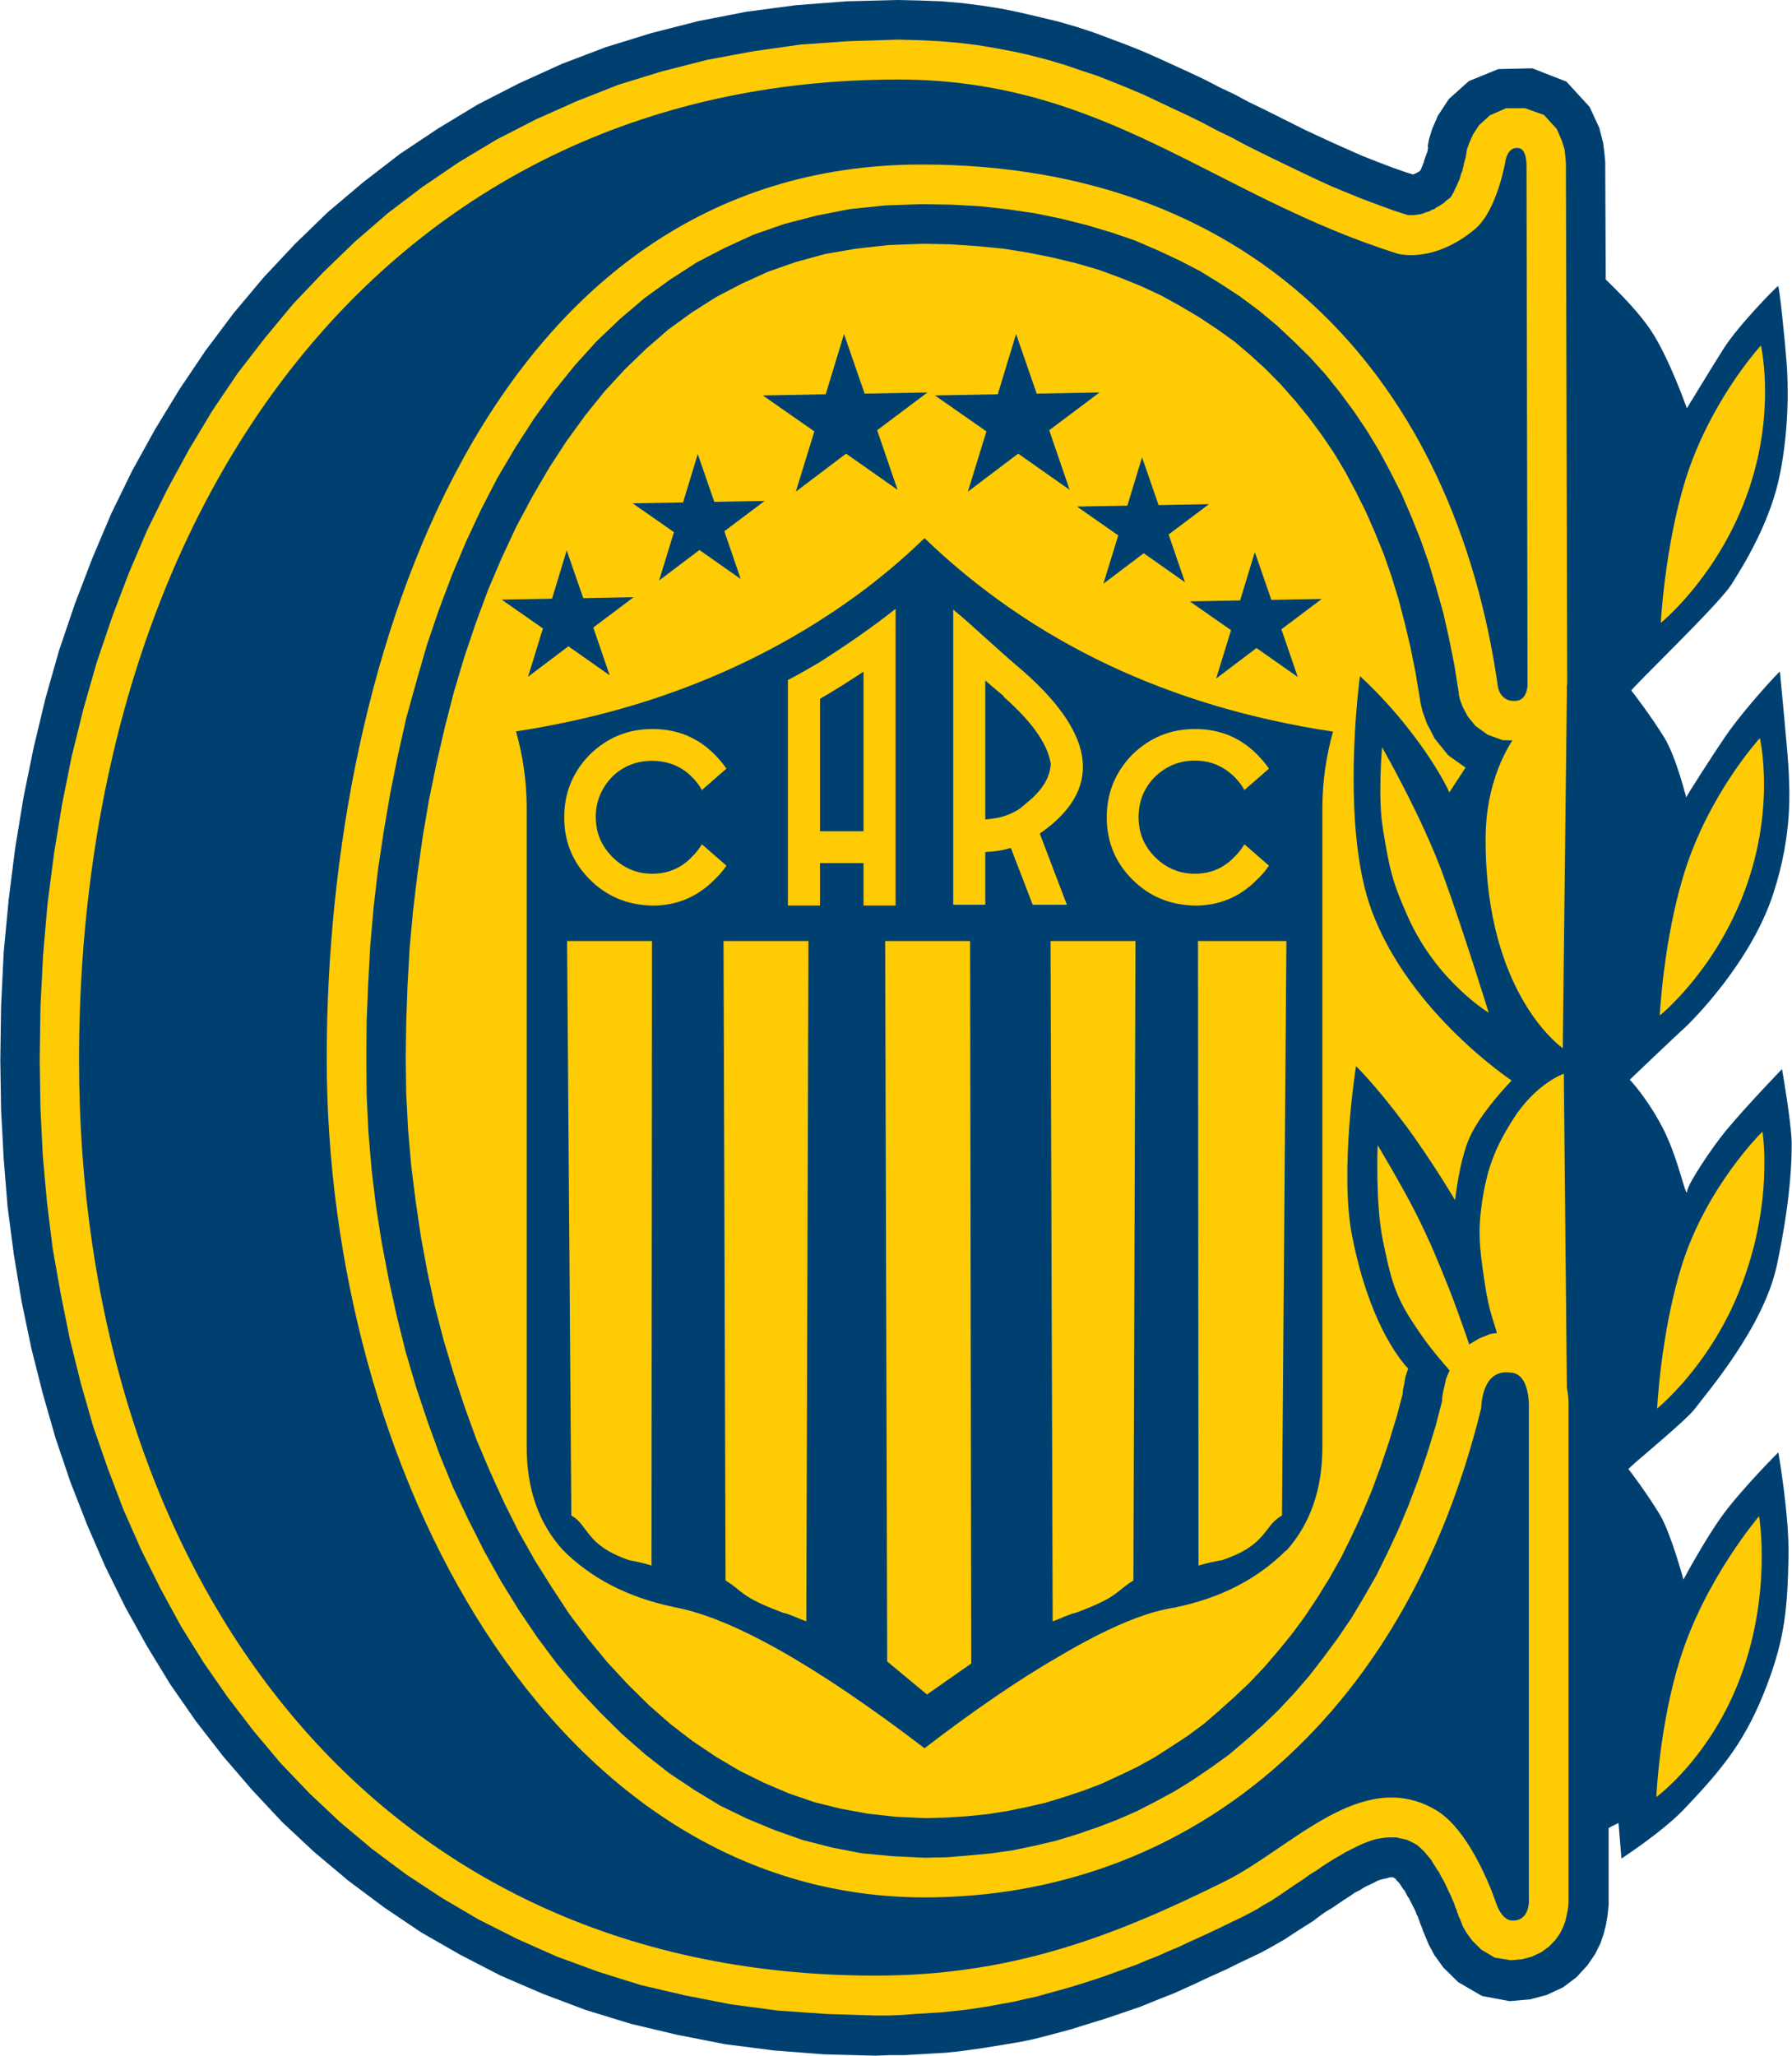 <svg xmlns="http://www.w3.org/2000/svg" height="338.676" viewBox="0 0 687.11 788.4" width="295.267"><g clip-rule="evenodd" fill-rule="evenodd" transform="translate(-56.5 -5.9)"><path d="m672.3 113.1c5.8 5.6 12.9 12.9 17.3 19.5 7.1 10.7 13.8 29.9 13.8 29.9s9.6-15.8 14.1-22.9c5.8-9.1 20.5-24 20.9-24 .5 0 2.7 21.7 3.3 29.9s.9 24.5-2.5 41.8c-3.6 18.6-13.9 35.2-18.8 42.9s-38.8 40.1-38.3 40.6c.5.4 7.9 10.3 12.6 17.9s8.5 23.5 8.5 23 9.7-15.6 15-23.4c7.6-11 20.9-25.2 20.9-24.8 0 .5 3.3 33.8 3.4 38.9.1 5 1.8 22.7-6 46.4-8.6 26.3-31.3 49-34.5 51.8-3.1 2.8-20.5 19.4-20.5 19.4s6.5 6.7 12.6 18.4 9 27.6 9.4 24.4 10-17.4 15-23.4c8-9.6 21.4-23.5 21.4-23.5s3.5 19.9 3.7 28.1c.1 7.3-.5 22.7-5.6 46.8-5 24.1-27.2 49.5-31.2 55-4 5.4-26.3 23.2-25.8 23.6s7.8 10.3 12.1 17.5c4.2 7.1 9 24.8 9 24.8s8.4-15.7 15.1-24.8c7.4-10.1 21.3-24 21.3-24s4.2 24.2 3.9 39.9c-.4 19.4-1.3 31-8.2 49.2-8 21.1-16.6 31.8-32.2 48.1-8.3 8.6-23.7 18.6-23.7 18.6l-1.1-13.6s-1.7.7-3.8 1.9v26 1.5 1.9l-.2 2.2-.3 2.5-.5 2.9-.8 3.2-1.3 3.9-2 4.1-3 4.4-4.2 4.6-5.2 3.9-6.2 2.9-6.4 1.7-7.9.7-10.6-2-9.1-5.3-5.7-5.6-3.4-4.7-2.2-4.1-1.3-3.1-1-2.4-.2-.7-.2-.5-.2-.5-.2-.5-.3-.7-.2-.7-.3-.7-.3-1-.5-.8-.3-1-.5-1-.5-1-.5-1-.5-1-.5-1-.7-1-.5-1-.5-1-.7-.8-.5-.8-.5-.8-.5-.7-1-1-.3-.5-.5-.3-.5-.3h-.5-.7l-.7.2-.7.2-1 .2-1.2.3-1.3.5-1.3.7-1.7.8-1.7.8-1.9 1.2-2 1-2 1.4-2.2 1.4-2.2 1.5-2.2 1.5-2.5 1.5-2.4 1.7-2.5 1.9-2.7 1.7-2.7 1.7-2.9 1.9-2.9 1.9-3 1.7-3 1.7-3.2 1.7-4.2 2-4.2 2-4 2-4.2 1.9-4.2 1.9-4 1.9-4.2 1.9-4.2 1.9-4.4 1.7-4.2 1.7-4.2 1.7-4.4 1.5-4.4 1.5-4.4 1.5-4.6 1.4-4.5 1.4-4.5 1.4-4.5 1.2-4.5 1.2-4.7 1.2-4.7 1-4.7.8-4.9.8-4.9.8-4.9.7-5.1.7-5.2.5-5.1.3-5.2.3-5.2.3h-5.4l-5.7.2-19.5-.5-19.4-1.5-18.7-2.4-18.4-3.6-17.7-4.2-17.3-5.3-16.7-6.3-16-6.9-15.5-8-15-8.6-14.1-9.5-13.8-10.3-13.1-11-12.3-11.5-11.6-12.4-11.1-12.9-10.4-13.4-9.8-14.1-8.9-14.6-8.4-15.1-7.7-15.6-6.9-15.9-6.4-16.4-5.7-16.8-4.9-17.1-4.4-17.4-3.7-17.8-3-18.1-2.4-18.3-1.5-18.5-1-18.8-.3-19 .3-20.8 1-20.5 1.9-20.2 2.5-19.8 3.2-19.5 3.9-19.1 4.5-18.8 5.2-18.3 6.1-18 6.7-17.5 7.2-17 8.1-16.6 8.8-15.9 9.4-15.4 9.9-14.7 10.8-14.4 11.5-13.7 12.1-12.9 12.6-12.2 13.5-11.4 14-10.8 14.7-9.8 15.2-9.2 15.8-8.1 16.5-7.5 16.8-6.4 17.5-5.4 18-4.6 18.5-3.6 18.9-2.5 19.5-1.5 19.7-.5 8.6.2 8.1.3 8.1.7 7.7 1 7.6 1.2 7.2 1.5 7.2 1.7 7.1 1.7 6.9 2 6.7 2.2 6.4 2.4 6.4 2.4 6.2 2.5 6.1 2.7 5.9 2.7 5.9 2.7 5.7 2.7 5.6 2.9 5.7 2.7 5.4 2.9 5.6 2.7 5.4 2.7 5.4 2.7 5.4 2.7 5.4 2.5 5.4 2.5 5.4 2.4 5.4 2.4 5.6 2.2 5.7 2.2 5.7 2 2.7.8.7-.3.7-.3.5-.3.5-.3.5-.5.2-.5.2-.5.3-.7.2-.5.2-.5.2-.7.2-.7.2-.5.2-.7.2-.5.2-.5.2-.5.2-.5v-.7l.2-.5-.2-.6.5-2.7 1.2-3.9 2.2-5.1 4.2-6.4 7.7-6.9 11.3-4.6 13-.3 13.1 5.1 8.9 9.7 3.7 8 1.5 5.8.5 4.1.3 3.2v2 .5l.2 42.6z" fill="#004070"></path><path d="m596.5 530.8c-4-4.3-15.2-18.8-21.5-50.9-4.9-24.9 1.5-65.1 1.5-65.1s7.3 7 18.8 22.4c10 13.4 19.2 29 19.2 29s1.6-15.3 5.6-24.1c4.3-9.7 16.1-21.8 16.1-21.8s-39-25.8-53.6-64.9c-12.4-33-4.6-90.2-4.6-90.2s9.6 8.5 19.3 21.1c11.1 14.3 15 23.5 15 23.5l6.2-9.5-6.6-4.7-5.2-6.4-3-5.8-1.7-4.7-.8-3.4-.2-1.4-1.7-10.2-1.9-9.5-2.2-9.3-2.4-9.2-2.7-8.8-3-8.6-3.4-8.3-3.5-8-3.9-7.8-4-7.5-4.4-7.3-4.7-6.9-4.9-6.6-5.2-6.4-5.4-6.1-5.7-5.8-5.9-5.4-6.2-5.3-6.6-4.7-6.9-4.6-7.1-4.2-7.4-4.1-7.7-3.6-7.9-3.2-8.4-3.1-8.6-2.5-9.1-2.2-9.4-1.9-9.4-1.5-10.1-1-10.4-.7-10.6-.2-13.3.5-12.5 1.4-11.6 2-11.3 3.1-10.6 3.7-10.1 4.6-9.8 5.1-9.3 5.9-9.1 6.6-8.4 7.3-8.3 8-7.9 8.6-7.4 9.2-7.1 9.8-6.7 10.3-6.4 11-6.1 11.4-5.6 12-5.2 12.2-4.7 12.7-4.4 13-4 13.4-3.5 13.6-3.2 13.9-2.9 14.1-2.4 14.1-2 14.2-1.7 14.2-1.3 14.2-.8 14.1-.5 14.1-.2 13.9.2 13.9.7 13.7 1.2 13.7 1.7 13.6 2 13.6 2.5 13.6 2.9 13.4 3.4 13 3.9 13 4.2 12.7 4.5 12.4 5.1 12 5.4 11.9 5.7 11.4 6.1 10.8 6.6 10.5 6.7 10.2 7.2 9.5 7.4 9 7.7 8.3 8.1 8 8.3 7.3 8.6 6.6 8.8 5.9 9.1 5.4 9.3 4.6 9.6 4.1 9.9 3.4 10.1 2.5 10.4 1.9 10.8 1.2 11.3.5 7.7-.2 7.9-.5 7.9-.8 7.7-1.2 7.4-1.5 7.4-1.7 7.2-2.2 7.2-2.4 7.1-2.7 6.9-3.2 6.7-3.2 6.7-3.7 6.4-4.1 6.4-4.2 6.2-4.6 5.9-5.1 5.9-5.3 5.7-5.4 5.6-5.9 5.4-6.3 5.2-6.4 5.1-6.9 4.7-7.1 4.7-7.6 4.4-7.8 4-8.1 4-8.6 3.7-8.8 3.4-9.2 3.2-9.5 3-9.8 2.2-8.3.2-1.9.5-2.4.5-2.9z" fill="#ffcb05"></path><path d="m291.8 196.2 8.9 25.7 27.1-.5-21.7 16.3 8.8 25.7-22.2-15.6-21.7 16.4 8-26-22.2-15.5 27.1-.5z" fill="#004070" transform="matrix(.713 0 0 .713 65.699 77.088)"></path><path d="m693.4 244.8s1.5-29 9.4-54.7c9.5-30.5 29-51.7 29-51.7s6.6 28.1-7 61.6c-11.7 28.9-31.4 44.8-31.4 44.8z" fill="#ffcb05"></path><path d="m693 395.4s1.4-29 9.4-54.7c9.5-30.5 29-51.7 29-51.7s6.6 28.1-7 61.6c-11.7 29-31.4 44.8-31.4 44.8z" fill="#ffcb05"></path><path d="m692 546.1s1.4-29 9.4-54.7c9.5-30.5 31-51.5 31-51.5s4.6 27.9-9 61.4c-11.7 29-31.4 44.8-31.4 44.8z" fill="#ffcb05"></path><path d="m691.7 695.1s1.1-27.3 9.1-52.9c9.5-30.5 30.3-54.8 30.3-54.8s5.3 31.2-8.3 64.7c-11.7 28.9-31.1 43-31.1 43z" fill="#ffcb05"></path><path d="m586.5 292.5s15.1 26.3 23.3 48.7c7.5 20.5 17.6 53.1 17.6 53.1s-20.1-12.1-31.1-37c-5.6-12.5-7-17.8-9.5-33.7-2-11.9-.3-31.1-.3-31.1z" fill="#ffcb05"></path><path d="m657.4 539.9-1.2-122.2s-10.8 3.7-19.6 17.7c-7 11.1-10 19.1-11.9 32.5-1.5 10.7-.7 17 .8 27.6 1.1 7.3 1.8 11.5 4.1 18.5 1 2.9 1.3 5 1.3 5s-3.3 1-5.2 2.6c-2 1.7-4 5.2-4 5.2s-4.9-14.9-9.3-26.1c-4.6-11.5-7.2-18-12.7-29-5.3-10.6-14.9-26.6-14.9-26.6s-.9 22.6 2 36.5c2.6 12.5 4.1 20.2 11.1 30.9 7.9 12.2 10.8 14.4 22.6 28.5l2.3-11.3 6.5-2.4z" fill="#ffcb05"></path><path d="m567.7 286.5c-2.6 9.2-4.1 18.9-4.1 29.4v245c0 16.3-4.7 29.6-13.9 39.8v-.2c-10.8 10.8-24.8 18.2-42.2 21.8h.2c-3.7.6-7.5 1.4-11.7 2.8-9.7 3.2-21 8.7-33.8 16.3-15.1 8.7-32.3 20.5-51.2 35-42.4-32.4-74.7-50.4-96.5-54.2h.2c-17.6-3.7-31.6-11-42.4-21.8l.2.2c-9.4-10.2-14.1-23.5-14.1-39.8v-245c0-10.4-1.5-20.2-4.1-29.4 44-6.7 82.8-21.1 116.5-42.5 14.5-9.2 27.8-19.6 40.2-31.6 41.5 39.9 93.7 64.7 156.7 74.2z" fill="#004070"></path><g fill="#ffcb05"><path d="m514.7 297.6c5.9 0 11 2.1 15.3 6.4 1.5 1.5 2.7 3.1 3.7 4.9l9.4-8.2c-1.2-1.8-2.7-3.6-4.5-5.4-6.5-6.6-14.5-9.8-23.8-9.8-9.4 0-17.3 3.2-24.1 9.8-6.5 6.7-9.8 14.6-9.8 24.1 0 9.4 3.3 17.3 9.8 23.8s14.3 9.7 23.5 10h1.6c9-.2 16.6-3.7 22.8-10 1.8-1.7 3.3-3.5 4.5-5.3l-9.4-8.2c-1 1.6-2.2 3.3-3.7 4.7-.2 0-.2 0-.2.2-4.1 4.3-9.2 6.4-15.1 6.4s-11-2.1-15.3-6.4-6.3-9.4-6.3-15.3c0-6 2-11 6.1-15.3.2 0 .2 0 .2-.2 4.3-4.1 9.4-6.2 15.3-6.2z"></path><path d="m434.3 250.5c-4.1-3.7-8.1-7.4-12.3-10.8v113.2h12.3v-20.2c3.3-.2 6.5-.6 9.8-1.6l8.4 21.8h13.1l-10.4-27.3c23.8-16.5 22-37.1-5.8-61.8-5.1-4.3-10-8.7-15.1-13.3zm0 16.4c2.3 2 4.8 4.1 7.2 6.1h-.3c10.9 9.6 17 18.1 18.2 25.8-.2 5.1-3.1 10-8.8 14.7-.8.6-1.6 1.5-2.6 2.1h.2c-2.6 1.8-5.4 3.1-8.4 3.8-1.8.4-3.7.6-5.5.8z"></path><path d="m399.9 239.4c-9.2 7.3-19 14-29 20.4-3.8 2.2-8 4.7-12.3 6.9v86.5h12.3v-16.3h16.7v16.3h12.3zm-29 34.5c5.8-3.3 11.2-6.8 16.7-10.4v61.2h-16.7z"></path><path d="m321.9 304c1.5 1.5 2.7 3.1 3.7 4.9l9.4-8.2c-1.2-1.8-2.7-3.6-4.5-5.4-6.5-6.6-14.5-9.8-23.8-9.8-9.4 0-17.3 3.2-24.1 9.8-6.5 6.7-9.8 14.6-9.8 24.1 0 9.4 3.3 17.3 9.8 23.8s14.3 9.7 23.5 10h1.6c9-.2 16.6-3.7 22.8-10 1.8-1.7 3.3-3.5 4.5-5.3l-9.4-8.2c-1 1.6-2.2 3.3-3.7 4.7-.2 0-.2 0-.2.2-4.1 4.3-9.2 6.4-15.1 6.4s-11-2.1-15.3-6.4-6.4-9.4-6.4-15.3c0-6 2.1-11 6.1-15.3.2 0 .2 0 .2-.2 4.2-4.1 9.4-6.1 15.3-6.1s11.2 2 15.4 6.3z"></path><path d="m548.105 587.142 1.695-220.342h-33.9l.2 239.533c3.1-.96 6.1-1.535 9.1-2.111 17.442-5.829 15.805-13.241 22.905-17.08z" stroke-width=".98"></path><path d="m655.8 407.9 1.6-138.2s-31.2 14.9-31.2 58.3c0 59.7 29.6 79.9 29.6 79.9z"></path><path d="m438.4 24.4-7.1-1.2-7.4-.9-7.4-.6-7.7-.4-8-.2-19 .6-18.5 1.3-18.2 2.6-17.7 3.3-17.2 4.4-16.6 5.1-16 6.3-15.7 7-15 7.7-14.5 8.7-14 9.5-13.3 10.1-12.6 10.9-12.1 11.7-11.6 12.2-10.8 13-10.5 13.6-9.6 14.2-8.9 14.8-8.4 15.4-7.8 15.8-7 16.4-6.4 16.8-5.9 17.4-5.1 17.8-4.5 18.2-3.7 18.4-3.1 19-2.5 19.3-1.7 19.7-1 19.8-.3 20.4.3 18.4.9 18.3 1.6 17.8 2.2 17.8 3.1 17.5 3.5 17.3 4.2 16.9 4.7 16.4 5.6 16.1 6 15.8 6.8 15.4 7.4 14.9 7.9 14.5 8.6 13.8 9.3 13.4 9.9 12.9 10.4 12.4 11.2 11.7 11.7 11 12.3 10.3 13 9.7 13.7 9 14.1 8.3 14.7 7.4 15.3 6.8 15.8 5.8 16.3 5.1 17.1 4 17.5 3.4 18 2.4 18.5 1.3 18.9.6h5.2l5.1-.2 5-.4 4.9-.3 4.9-.3 4.9-.5 4.7-.5 4.7-.7 4.5-.7 4.8-.9 4.5-.8 4.2-1 4.6-1 4.3-1.2 4.3-1.2 4.3-1.2 4.2-1.3 4.4-1.4 4.2-1.4 4.1-1.5 4.2-1.5 4.2-1.5 4-1.7 4.1-1.6 4-1.8 4.1-1.7 4-1.9 4-1.8 4.1-1.9 4-1.9 4.1-2 4.2-2 2.7-1.4 2.8-1.5 2.7-1.7 2.7-1.5 2.6-1.7 2.5-1.7 2.5-1.7 2.5-1.7 2.6-1.7 2.3-1.7 2.5-1.5 2.4-1.7 2.2-1.4 2.4-1.5 2.1-1.2 2.2-1.3 2.2-1.1 2-1 2.1-1 1.8-.7 1.9-.7 1.8-.5 1.7-.3 1.5-.2 1.5-.1h1.4 1.5l1.3.3 1.4.3 1.5.4 1.5.7 1.5.8.5.3.6.4.5.5.6.5.7.7.8.8.7.9.9 1 .8 1 .7 1.2.8 1.2.7 1.2.8 1.1.7 1.4.7 1.2.7 1.3.6 1.2.5 1.2.7 1.4.5 1 .5 1.2.5 1.2.4.8.3 1 .3.9.4.7.1.6.2.5.2.5.1.2v.2l.2.5.7 1.5.8 2.2 1.5 2.6 2.2 3 3.4 3.4 5.2 3.1 6.1 1 4.5-.4 3.7-1 3.6-1.7 3-2.2 2.4-2.5 1.8-2.6 1.2-2.5.8-2.2.5-2.2.4-1.9.2-1.5.1-1.4v-1.3-.9-.3-186.6-.7-1.2-1.3l-.1-1.5-.2-1.9-.4-2-.3-2.2-.8-2.6-.9-2.7-1.5-2.9-2.2-3-3-2.9-3.9-2.5-4.5-1.7-3.7-.4-3.9-.1-4.6.6-4.2 1.7-3.7 2.2-3 2.7-2.2 2.9-1.7 2.7-1.2 2.7-1 2.4-.5 2.4-.5 2-.3 1.7-.2 1.5v.9l-2.5 9.6-3.2 10.4-3.4 10-3.7 9.8-3.9 9.3-4.2 9-4.3 8.7-4.8 8.4-4.8 8-5.3 7.8-5.4 7.3-5.5 7.1-5.7 6.6-6.1 6.5-6.1 5.9-6.4 5.7-6.5 5.5-6.8 4.9-6.9 4.7-7.1 4.4-7.2 3.9-7.4 3.8-7.6 3.3-7.6 2.9-7.9 2.7-7.9 2.4-8.1 1.9-8.1 1.7-8.4 1.2-8.4.8-8.6.7-8.6.2-12.3-.6-11.8-1.1-11.4-2.2-11.3-2.9-10.8-3.8-10.6-4.4-10.3-5-9.9-6-9.6-6.4-9.3-7.3-8.9-7.8-8.6-8.5-8.4-9-7.9-9.4-7.6-10.2-7.1-10.5-6.9-11.2-6.4-11.5-6-11.9-5.8-12.2-5.2-12.7-4.7-12.9-4.4-13.2-4-13.6-3.4-13.7-3-13.7-2.7-14.1-2.2-14-1.7-14.1-1.2-14.2-.7-14.3-.1-14.2.1-14.4.6-14.4.8-14.6 1.3-14.8 1.7-14.5 2.2-14.6 2.5-14.6 2.9-14.4 3.2-14.2 3.9-14.1 4-13.9 4.6-13.5 5-13.3 5.4-12.8 5.9-12.6 6.2-12 6.8-11.5 7.1-11 7.7-10.6 7.9-9.8 8.4-9.3 9-8.6 9.4-8 9.8-7.1 10.2-6.6 10.8-5.6 11.1-5.1 11.8-4.1 12.3-3.2 12.8-2.5 13.5-1.4 14.1-.5 11.5.2 10.9.6 10.8 1.2 10.3 1.5 10.1 2.1 9.6 2.4 9.4 2.8 9.1 3.1 8.6 3.7 8.4 3.9 8.1 4.2 7.8 4.8 7.5 4.9 7.1 5.3 6.9 5.7 6.4 6 6.3 6.2 6 6.6 5.6 7 5.4 7.3 5 7.4 4.7 7.8 4.4 8.2 4.2 8.3 3.7 8.6 3.6 9 3.2 9.1 2.8 9.4 2.7 9.6 2.2 9.8 2 10 1.7 10.6v.8l.5 2 1 2.7 1.9 3.6 3 3.7 4.7 3.4 5.8 2.1 6.5.1 6.6-1.5 5.6-4.1 3.2-4.7 1.6-4.1.9-3.2.1-2.5.2-1.7v-.7l-.5-197.3v-.3-1.5l-.2-2.1-.3-2.9-1-3.3-2-4.6-4.9-5.4-7.3-2.6h-7.2l-6.2 2.7-4.2 3.8-2.4 3.7-1.3 3-.9 2.4-.3 1.7v.5.2l-.2.1v.4.5l-.2.3-.1.5-.2.7-.2.7-.1.7-.2.7-.2.8-.1.7-.4.8-.3.9-.2.8-.3.9-.4.8-.3.7-.3.8-.4.7-.3.7-.3.7-.4.7-.3.5-.2.5-.3.3-.2.3-.2.2-.1.2h-.2l-1 .8-1 .9-1 .7-1 .6-.9.5-.8.6-1 .3-.7.5-.8.2-.9.3-.7.3-.6.2-.7.2h-.7l-.5.2h-.5l-.5.1h-.5-.3-.5-.4-.3-.2-.3l-5.6-1.8-6-2.2-5.9-2.2-5.9-2.4-5.8-2.4-5.5-2.5-5.7-2.7-5.4-2.6-5.6-2.7-5.5-2.7-5.4-2.7-5.4-2.9-5.6-2.7-5.4-2.9-5.5-2.7-5.8-2.7-5.5-2.6-5.7-2.7-5.9-2.5-5.9-2.4-6.1-2.4-6.1-2-6.4-2.2-6.4-1.9-6.5-1.7-6.6-1.5z"></path></g><path d="m592.5 103.2c-70.6-22.2-112-66.8-191.5-66.8-197.5 0-314.3 164.6-314.3 376.1 0 192.4 108 351.1 305.5 351.1 52.4 0 91.5-15.1 133.9-36.1 25.6-12.7 52.4-43.9 80.7-27.6 14.3 8.1 23.4 35.8 23.4 35.8s2 6.8 6.4 6.8c7.1 0 6.2-8.8 6.2-8.8v-187.5s.8-13.9-7.4-13.9c-10.6-1.2-10.8 12.5-10.9 13.7-29.6 120.8-113.7 187.6-213.4 187.6-143.5 0-229.4-164.7-229.4-321.8 0-156.3 63.5-342.8 228.2-342.8 130.2 0 204.5 84.4 221 200.1 0 0 .7 6.1 6.9 5.6 4.9-.3 4.5-7.1 4.5-7.1l-.4-197.6s.3-6.9-3-7.3c-4.4-.7-5.1 5.1-5.1 5.1s-3.2 18.8-11.6 25.9c-16.1 13.5-29.7 9.5-29.7 9.5z" fill="#004070"></path><path d="m300.7 221.9 27.1-.5-21.7 16.3 8.8 25.7-22.2-15.6-21.7 16.4 8-26-22.2-15.5 27.1-.5 7.9-26z" fill="#004070" transform="matrix(.713 0 0 .713 115.964 40.158)"></path><path d="m279 238.2-22.2-15.5 27.1-.5 7.9-26 8.9 25.7 27.1-.5-21.7 16.3 8.8 25.7-22.2-15.6-21.7 16.4z" fill="#004070" transform="matrix(.889 0 0 .889 120.704 -40.407)"></path><path d="m300.7 221.9 27.1-.5-21.7 16.3 8.8 25.7-22.2-15.6-21.7 16.4 8-26-22.2-15.5 27.1-.5 7.9-26z" fill="#004070" transform="matrix(.713 0 0 .713 286.376 41.402)"></path><path d="m256.8 222.7 27.1-.5 7.9-26 8.9 25.7 27.1-.5-21.7 16.3 8.8 25.7-22.2-15.6-21.7 16.4 8-26z" fill="#004070" transform="matrix(.713 0 0 .713 329.635 77.753)"></path><path d="m300.7 221.9 27.1-.5-21.7 16.3 8.8 25.7-22.2-15.6-21.7 16.4 8-26-22.2-15.5 27.1-.5 7.9-26z" fill="#004070" transform="matrix(.889 0 0 .889 186.704 -40.407)"></path><path d="m275.529 587.142-1.629-220.342h32.573l-.192 239.533c-2.979-.96-5.861-1.535-8.744-2.111-16.759-5.829-15.187-13.241-22.009-17.08z" fill="#ffcb05" stroke-width=".96"></path><path d="m334.681 612.056-.781-245.256h32.573l-.828 260.932c-2.979-1.028-6.073-2.703-8.956-3.32-16.759-6.242-15.187-8.246-22.009-12.356z" fill="#ffcb05" stroke-width=".994"></path><path d="m491.119 612.056.781-245.256h-32.573l.828 260.932c2.979-1.028 6.073-2.703 8.956-3.32 16.759-6.242 15.187-8.246 22.009-12.356z" fill="#ffcb05" stroke-width=".994"></path><path d="m396.681 643.121-.781-276.321h32.573l.443 277.094-16.981 11.877z" fill="#ffcb05" stroke-width="1.055"></path></g></svg>
